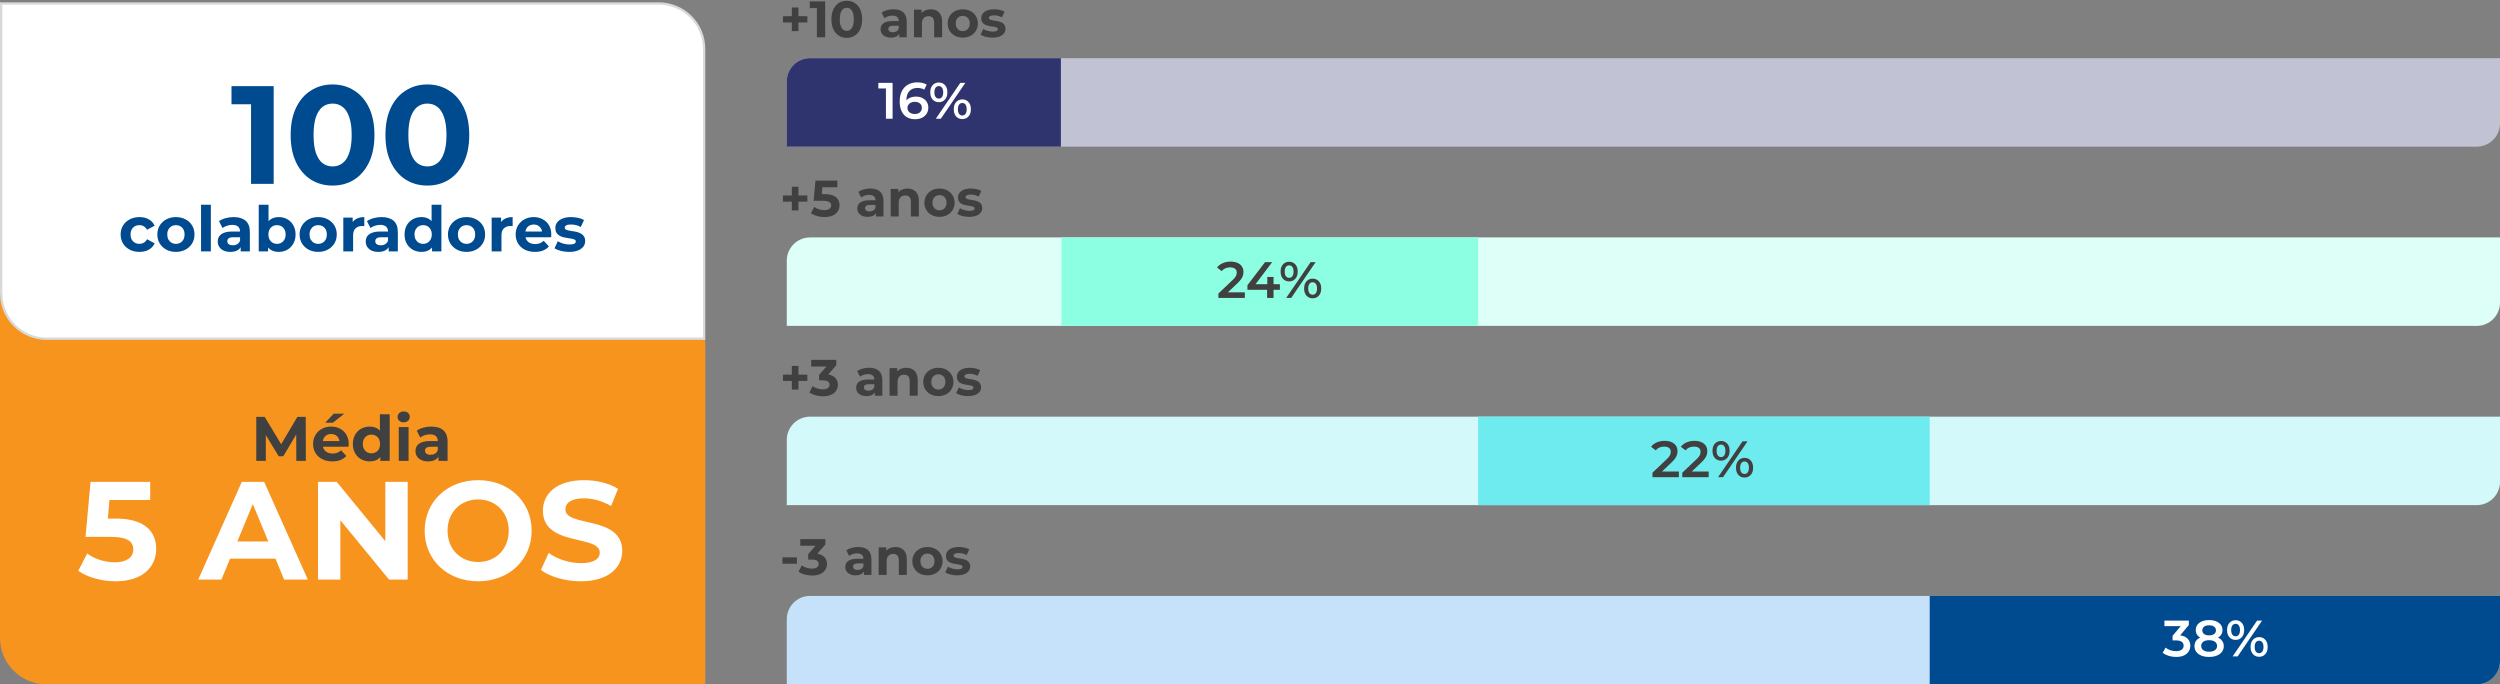<svg width="1074" height="294" viewBox="0 0 1074 294" fill="none" xmlns="http://www.w3.org/2000/svg">
<rect x="0" y="0" width="1074" height="294" fill="#808080" stroke="none"/>
<path d="M0 128H283C294.046 128 303 136.954 303 148V294H20C8.954 294 0 285.046 0 274V128Z" fill="#F7941E"/>
<path d="M131.394 198H127.29L127.263 186.66L121.701 196.002H119.73L114.195 186.903V198H110.091V179.1H113.709L120.783 190.845L127.749 179.1H131.34L131.394 198ZM147.893 177.723L143.006 181.611H139.712L143.357 177.723H147.893ZM149.81 190.791C149.81 191.115 149.756 191.574 149.729 191.925H138.74C139.145 193.734 140.684 194.841 142.898 194.841C144.437 194.841 145.544 194.382 146.543 193.437L148.784 195.867C147.434 197.406 145.409 198.216 142.79 198.216C137.768 198.216 134.501 195.057 134.501 190.737C134.501 186.39 137.822 183.258 142.25 183.258C146.516 183.258 149.81 186.12 149.81 190.791ZM142.277 186.444C140.36 186.444 138.983 187.605 138.686 189.468H145.841C145.544 187.632 144.167 186.444 142.277 186.444ZM163.198 177.966H167.41V198H163.387V196.326C162.334 197.595 160.795 198.216 158.851 198.216C154.747 198.216 151.588 195.3 151.588 190.737C151.588 186.174 154.747 183.258 158.851 183.258C160.633 183.258 162.145 183.825 163.198 185.013V177.966ZM159.58 194.76C161.659 194.76 163.279 193.248 163.279 190.737C163.279 188.226 161.659 186.714 159.58 186.714C157.474 186.714 155.854 188.226 155.854 190.737C155.854 193.248 157.474 194.76 159.58 194.76ZM173.415 181.449C171.849 181.449 170.796 180.423 170.796 179.1C170.796 177.777 171.849 176.751 173.415 176.751C174.981 176.751 176.034 177.723 176.034 179.019C176.034 180.423 174.981 181.449 173.415 181.449ZM171.309 198V183.474H175.521V198H171.309ZM185.289 183.258C189.717 183.258 192.282 185.31 192.282 189.711V198H188.34V196.191C187.557 197.514 186.045 198.216 183.912 198.216C180.51 198.216 178.485 196.326 178.485 193.815C178.485 191.25 180.294 189.468 184.722 189.468H188.07C188.07 187.659 186.99 186.606 184.722 186.606C183.183 186.606 181.59 187.119 180.537 187.956L179.025 185.013C180.618 183.879 182.967 183.258 185.289 183.258ZM184.965 195.381C186.369 195.381 187.584 194.733 188.07 193.41V191.925H185.181C183.21 191.925 182.589 192.654 182.589 193.626C182.589 194.679 183.48 195.381 184.965 195.381Z" fill="#404040"/>
<path d="M49.761 222.78C62.181 222.78 67.102 228.36 67.102 235.8C67.102 243.24 61.642 249.72 49.642 249.72C43.822 249.72 37.702 248.1 33.621 245.22L37.462 237.78C40.642 240.18 45.022 241.56 49.401 241.56C54.261 241.56 57.261 239.52 57.261 236.1C57.261 232.8 55.102 230.64 47.481 230.64H36.742L38.901 207H64.522V214.8H47.002L46.342 222.78H49.761ZM122.057 249L118.337 240H98.837L95.117 249H85.157L103.877 207H113.477L132.257 249H122.057ZM101.957 232.62H115.277L108.617 216.54L101.957 232.62ZM165.535 207H175.135V249H167.155L146.215 223.5V249H136.615V207H144.655L165.535 232.5V207ZM205.412 249.72C192.152 249.72 182.432 240.48 182.432 228C182.432 215.52 192.152 206.28 205.412 206.28C218.612 206.28 228.392 215.46 228.392 228C228.392 240.54 218.612 249.72 205.412 249.72ZM205.412 241.44C212.912 241.44 218.552 235.98 218.552 228C218.552 220.02 212.912 214.56 205.412 214.56C197.912 214.56 192.272 220.02 192.272 228C192.272 235.98 197.912 241.44 205.412 241.44ZM249.497 249.72C242.837 249.72 236.117 247.74 232.397 244.86L235.697 237.54C239.237 240.12 244.517 241.92 249.557 241.92C255.317 241.92 257.657 240 257.657 237.42C257.657 229.56 233.237 234.96 233.237 219.36C233.237 212.22 238.997 206.28 250.937 206.28C256.217 206.28 261.617 207.54 265.517 210L262.517 217.38C258.617 215.16 254.597 214.08 250.877 214.08C245.117 214.08 242.897 216.24 242.897 218.88C242.897 226.62 267.317 221.28 267.317 236.7C267.317 243.72 261.497 249.72 249.497 249.72Z" fill="white"/>
<path d="M283 1.5C293.77 1.5 302.5 10.23 302.5 21V145.5H20C9.23 145.5 0.5 136.77 0.5 126V1.5H283Z" fill="white" stroke="#D9D9D9"/>
<path d="M107.849 79V40.6L112.049 44.8H99.449V37H117.569V79H107.849ZM142.865 79.72C139.425 79.72 136.345 78.88 133.625 77.2C130.905 75.48 128.765 73 127.205 69.76C125.645 66.52 124.865 62.6 124.865 58C124.865 53.4 125.645 49.48 127.205 46.24C128.765 43 130.905 40.54 133.625 38.86C136.345 37.14 139.425 36.28 142.865 36.28C146.345 36.28 149.425 37.14 152.105 38.86C154.825 40.54 156.965 43 158.525 46.24C160.085 49.48 160.865 53.4 160.865 58C160.865 62.6 160.085 66.52 158.525 69.76C156.965 73 154.825 75.48 152.105 77.2C149.425 78.88 146.345 79.72 142.865 79.72ZM142.865 71.5C144.505 71.5 145.925 71.04 147.125 70.12C148.365 69.2 149.325 67.74 150.005 65.74C150.725 63.74 151.085 61.16 151.085 58C151.085 54.84 150.725 52.26 150.005 50.26C149.325 48.26 148.365 46.8 147.125 45.88C145.925 44.96 144.505 44.5 142.865 44.5C141.265 44.5 139.845 44.96 138.605 45.88C137.405 46.8 136.445 48.26 135.725 50.26C135.045 52.26 134.705 54.84 134.705 58C134.705 61.16 135.045 63.74 135.725 65.74C136.445 67.74 137.405 69.2 138.605 70.12C139.845 71.04 141.265 71.5 142.865 71.5ZM183.588 79.72C180.148 79.72 177.068 78.88 174.348 77.2C171.628 75.48 169.488 73 167.928 69.76C166.368 66.52 165.588 62.6 165.588 58C165.588 53.4 166.368 49.48 167.928 46.24C169.488 43 171.628 40.54 174.348 38.86C177.068 37.14 180.148 36.28 183.588 36.28C187.068 36.28 190.148 37.14 192.828 38.86C195.548 40.54 197.688 43 199.248 46.24C200.808 49.48 201.588 53.4 201.588 58C201.588 62.6 200.808 66.52 199.248 69.76C197.688 73 195.548 75.48 192.828 77.2C190.148 78.88 187.068 79.72 183.588 79.72ZM183.588 71.5C185.228 71.5 186.648 71.04 187.848 70.12C189.088 69.2 190.048 67.74 190.728 65.74C191.448 63.74 191.808 61.16 191.808 58C191.808 54.84 191.448 52.26 190.728 50.26C190.048 48.26 189.088 46.8 187.848 45.88C186.648 44.96 185.228 44.5 183.588 44.5C181.988 44.5 180.568 44.96 179.328 45.88C178.128 46.8 177.168 48.26 176.448 50.26C175.768 52.26 175.428 54.84 175.428 58C175.428 61.16 175.768 63.74 176.448 65.74C177.168 67.74 178.128 69.2 179.328 70.12C180.568 71.04 181.988 71.5 183.588 71.5ZM59.926 108.216C58.36 108.216 56.965 107.901 55.741 107.271C54.517 106.623 53.554 105.732 52.852 104.598C52.168 103.464 51.826 102.177 51.826 100.737C51.826 99.279 52.168 97.992 52.852 96.876C53.554 95.742 54.517 94.86 55.741 94.23C56.965 93.582 58.36 93.258 59.926 93.258C61.456 93.258 62.788 93.582 63.922 94.23C65.056 94.86 65.893 95.769 66.433 96.957L63.166 98.712C62.788 98.028 62.311 97.524 61.735 97.2C61.177 96.876 60.565 96.714 59.899 96.714C59.179 96.714 58.531 96.876 57.955 97.2C57.379 97.524 56.92 97.983 56.578 98.577C56.254 99.171 56.092 99.891 56.092 100.737C56.092 101.583 56.254 102.303 56.578 102.897C56.92 103.491 57.379 103.95 57.955 104.274C58.531 104.598 59.179 104.76 59.899 104.76C60.565 104.76 61.177 104.607 61.735 104.301C62.311 103.977 62.788 103.464 63.166 102.762L66.433 104.544C65.893 105.714 65.056 106.623 63.922 107.271C62.788 107.901 61.456 108.216 59.926 108.216ZM75.585 108.216C74.037 108.216 72.66 107.892 71.454 107.244C70.266 106.596 69.322 105.714 68.62 104.598C67.936 103.464 67.594 102.177 67.594 100.737C67.594 99.279 67.936 97.992 68.62 96.876C69.322 95.742 70.266 94.86 71.454 94.23C72.66 93.582 74.037 93.258 75.585 93.258C77.115 93.258 78.484 93.582 79.689 94.23C80.895 94.86 81.841 95.733 82.525 96.849C83.209 97.965 83.55 99.261 83.55 100.737C83.55 102.177 83.209 103.464 82.525 104.598C81.841 105.714 80.895 106.596 79.689 107.244C78.484 107.892 77.115 108.216 75.585 108.216ZM75.585 104.76C76.287 104.76 76.918 104.598 77.475 104.274C78.034 103.95 78.475 103.491 78.799 102.897C79.123 102.285 79.284 101.565 79.284 100.737C79.284 99.891 79.123 99.171 78.799 98.577C78.475 97.983 78.034 97.524 77.475 97.2C76.918 96.876 76.287 96.714 75.585 96.714C74.883 96.714 74.254 96.876 73.695 97.2C73.138 97.524 72.688 97.983 72.346 98.577C72.022 99.171 71.859 99.891 71.859 100.737C71.859 101.565 72.022 102.285 72.346 102.897C72.688 103.491 73.138 103.95 73.695 104.274C74.254 104.598 74.883 104.76 75.585 104.76ZM86.366 108V87.966H90.578V108H86.366ZM103.397 108V105.165L103.127 104.544V99.468C103.127 98.568 102.848 97.866 102.29 97.362C101.75 96.858 100.913 96.606 99.779 96.606C99.005 96.606 98.24 96.732 97.484 96.984C96.746 97.218 96.116 97.542 95.594 97.956L94.082 95.013C94.874 94.455 95.828 94.023 96.944 93.717C98.06 93.411 99.194 93.258 100.346 93.258C102.56 93.258 104.279 93.78 105.503 94.824C106.727 95.868 107.339 97.497 107.339 99.711V108H103.397ZM98.969 108.216C97.835 108.216 96.863 108.027 96.053 107.649C95.243 107.253 94.622 106.722 94.19 106.056C93.758 105.39 93.542 104.643 93.542 103.815C93.542 102.951 93.749 102.195 94.163 101.547C94.595 100.899 95.27 100.395 96.188 100.035C97.106 99.657 98.303 99.468 99.779 99.468H103.64V101.925H100.238C99.248 101.925 98.564 102.087 98.186 102.411C97.826 102.735 97.646 103.14 97.646 103.626C97.646 104.166 97.853 104.598 98.267 104.922C98.699 105.228 99.284 105.381 100.022 105.381C100.724 105.381 101.354 105.219 101.912 104.895C102.47 104.553 102.875 104.058 103.127 103.41L103.775 105.354C103.469 106.29 102.911 107.001 102.101 107.487C101.291 107.973 100.247 108.216 98.969 108.216ZM119.737 108.216C118.459 108.216 117.361 107.946 116.443 107.406C115.525 106.866 114.823 106.047 114.337 104.949C113.851 103.833 113.608 102.429 113.608 100.737C113.608 99.027 113.86 97.623 114.364 96.525C114.886 95.427 115.606 94.608 116.524 94.068C117.442 93.528 118.513 93.258 119.737 93.258C121.105 93.258 122.329 93.564 123.409 94.176C124.507 94.788 125.371 95.652 126.001 96.768C126.649 97.884 126.973 99.207 126.973 100.737C126.973 102.249 126.649 103.563 126.001 104.679C125.371 105.795 124.507 106.668 123.409 107.298C122.329 107.91 121.105 108.216 119.737 108.216ZM111.151 108V87.966H115.363V96.417L115.093 100.71L115.174 105.03V108H111.151ZM119.008 104.76C119.71 104.76 120.331 104.598 120.871 104.274C121.429 103.95 121.87 103.491 122.194 102.897C122.536 102.285 122.707 101.565 122.707 100.737C122.707 99.891 122.536 99.171 122.194 98.577C121.87 97.983 121.429 97.524 120.871 97.2C120.331 96.876 119.71 96.714 119.008 96.714C118.306 96.714 117.676 96.876 117.118 97.2C116.56 97.524 116.119 97.983 115.795 98.577C115.471 99.171 115.309 99.891 115.309 100.737C115.309 101.565 115.471 102.285 115.795 102.897C116.119 103.491 116.56 103.95 117.118 104.274C117.676 104.598 118.306 104.76 119.008 104.76ZM136.705 108.216C135.157 108.216 133.78 107.892 132.574 107.244C131.386 106.596 130.441 105.714 129.739 104.598C129.055 103.464 128.713 102.177 128.713 100.737C128.713 99.279 129.055 97.992 129.739 96.876C130.441 95.742 131.386 94.86 132.574 94.23C133.78 93.582 135.157 93.258 136.705 93.258C138.235 93.258 139.603 93.582 140.809 94.23C142.015 94.86 142.96 95.733 143.644 96.849C144.328 97.965 144.67 99.261 144.67 100.737C144.67 102.177 144.328 103.464 143.644 104.598C142.96 105.714 142.015 106.596 140.809 107.244C139.603 107.892 138.235 108.216 136.705 108.216ZM136.705 104.76C137.407 104.76 138.037 104.598 138.595 104.274C139.153 103.95 139.594 103.491 139.918 102.897C140.242 102.285 140.404 101.565 140.404 100.737C140.404 99.891 140.242 99.171 139.918 98.577C139.594 97.983 139.153 97.524 138.595 97.2C138.037 96.876 137.407 96.714 136.705 96.714C136.003 96.714 135.373 96.876 134.815 97.2C134.257 97.524 133.807 97.983 133.465 98.577C133.141 99.171 132.979 99.891 132.979 100.737C132.979 101.565 133.141 102.285 133.465 102.897C133.807 103.491 134.257 103.95 134.815 104.274C135.373 104.598 136.003 104.76 136.705 104.76ZM147.485 108V93.474H151.508V97.578L150.941 96.39C151.373 95.364 152.066 94.59 153.02 94.068C153.974 93.528 155.135 93.258 156.503 93.258V97.146C156.323 97.128 156.161 97.119 156.017 97.119C155.873 97.101 155.72 97.092 155.558 97.092C154.406 97.092 153.47 97.425 152.75 98.091C152.048 98.739 151.697 99.756 151.697 101.142V108H147.485ZM166.968 108V105.165L166.698 104.544V99.468C166.698 98.568 166.419 97.866 165.861 97.362C165.321 96.858 164.484 96.606 163.35 96.606C162.576 96.606 161.811 96.732 161.055 96.984C160.317 97.218 159.687 97.542 159.165 97.956L157.653 95.013C158.445 94.455 159.399 94.023 160.515 93.717C161.631 93.411 162.765 93.258 163.917 93.258C166.131 93.258 167.85 93.78 169.074 94.824C170.298 95.868 170.91 97.497 170.91 99.711V108H166.968ZM162.54 108.216C161.406 108.216 160.434 108.027 159.624 107.649C158.814 107.253 158.193 106.722 157.761 106.056C157.329 105.39 157.113 104.643 157.113 103.815C157.113 102.951 157.32 102.195 157.734 101.547C158.166 100.899 158.841 100.395 159.759 100.035C160.677 99.657 161.874 99.468 163.35 99.468H167.211V101.925H163.809C162.819 101.925 162.135 102.087 161.757 102.411C161.397 102.735 161.217 103.14 161.217 103.626C161.217 104.166 161.424 104.598 161.838 104.922C162.27 105.228 162.855 105.381 163.593 105.381C164.295 105.381 164.925 105.219 165.483 104.895C166.041 104.553 166.446 104.058 166.698 103.41L167.346 105.354C167.04 106.29 166.482 107.001 165.672 107.487C164.862 107.973 163.818 108.216 162.54 108.216ZM181.065 108.216C179.697 108.216 178.464 107.91 177.366 107.298C176.268 106.668 175.395 105.795 174.747 104.679C174.117 103.563 173.802 102.249 173.802 100.737C173.802 99.207 174.117 97.884 174.747 96.768C175.395 95.652 176.268 94.788 177.366 94.176C178.464 93.564 179.697 93.258 181.065 93.258C182.289 93.258 183.36 93.528 184.278 94.068C185.196 94.608 185.907 95.427 186.411 96.525C186.915 97.623 187.167 99.027 187.167 100.737C187.167 102.429 186.924 103.833 186.438 104.949C185.952 106.047 185.25 106.866 184.332 107.406C183.432 107.946 182.343 108.216 181.065 108.216ZM181.794 104.76C182.478 104.76 183.099 104.598 183.657 104.274C184.215 103.95 184.656 103.491 184.98 102.897C185.322 102.285 185.493 101.565 185.493 100.737C185.493 99.891 185.322 99.171 184.98 98.577C184.656 97.983 184.215 97.524 183.657 97.2C183.099 96.876 182.478 96.714 181.794 96.714C181.092 96.714 180.462 96.876 179.904 97.2C179.346 97.524 178.896 97.983 178.554 98.577C178.23 99.171 178.068 99.891 178.068 100.737C178.068 101.565 178.23 102.285 178.554 102.897C178.896 103.491 179.346 103.95 179.904 104.274C180.462 104.598 181.092 104.76 181.794 104.76ZM185.601 108V105.03L185.682 100.71L185.412 96.417V87.966H189.624V108H185.601ZM200.434 108.216C198.886 108.216 197.509 107.892 196.303 107.244C195.115 106.596 194.17 105.714 193.468 104.598C192.784 103.464 192.442 102.177 192.442 100.737C192.442 99.279 192.784 97.992 193.468 96.876C194.17 95.742 195.115 94.86 196.303 94.23C197.509 93.582 198.886 93.258 200.434 93.258C201.964 93.258 203.332 93.582 204.538 94.23C205.744 94.86 206.689 95.733 207.373 96.849C208.057 97.965 208.399 99.261 208.399 100.737C208.399 102.177 208.057 103.464 207.373 104.598C206.689 105.714 205.744 106.596 204.538 107.244C203.332 107.892 201.964 108.216 200.434 108.216ZM200.434 104.76C201.136 104.76 201.766 104.598 202.324 104.274C202.882 103.95 203.323 103.491 203.647 102.897C203.971 102.285 204.133 101.565 204.133 100.737C204.133 99.891 203.971 99.171 203.647 98.577C203.323 97.983 202.882 97.524 202.324 97.2C201.766 96.876 201.136 96.714 200.434 96.714C199.732 96.714 199.102 96.876 198.544 97.2C197.986 97.524 197.536 97.983 197.194 98.577C196.87 99.171 196.708 99.891 196.708 100.737C196.708 101.565 196.87 102.285 197.194 102.897C197.536 103.491 197.986 103.95 198.544 104.274C199.102 104.598 199.732 104.76 200.434 104.76ZM211.215 108V93.474H215.238V97.578L214.671 96.39C215.103 95.364 215.796 94.59 216.75 94.068C217.704 93.528 218.865 93.258 220.233 93.258V97.146C220.053 97.128 219.891 97.119 219.747 97.119C219.603 97.101 219.45 97.092 219.288 97.092C218.136 97.092 217.2 97.425 216.48 98.091C215.778 98.739 215.427 99.756 215.427 101.142V108H211.215ZM229.814 108.216C228.158 108.216 226.7 107.892 225.44 107.244C224.198 106.596 223.235 105.714 222.551 104.598C221.867 103.464 221.525 102.177 221.525 100.737C221.525 99.279 221.858 97.992 222.524 96.876C223.208 95.742 224.135 94.86 225.305 94.23C226.475 93.582 227.798 93.258 229.274 93.258C230.696 93.258 231.974 93.564 233.108 94.176C234.26 94.77 235.169 95.634 235.835 96.768C236.501 97.884 236.834 99.225 236.834 100.791C236.834 100.953 236.825 101.142 236.807 101.358C236.789 101.556 236.771 101.745 236.753 101.925H224.954V99.468H234.539L232.919 100.197C232.919 99.441 232.766 98.784 232.46 98.226C232.154 97.668 231.731 97.236 231.191 96.93C230.651 96.606 230.021 96.444 229.301 96.444C228.581 96.444 227.942 96.606 227.384 96.93C226.844 97.236 226.421 97.677 226.115 98.253C225.809 98.811 225.656 99.477 225.656 100.251V100.899C225.656 101.691 225.827 102.393 226.169 103.005C226.529 103.599 227.024 104.058 227.654 104.382C228.302 104.688 229.058 104.841 229.922 104.841C230.696 104.841 231.371 104.724 231.947 104.49C232.541 104.256 233.081 103.905 233.567 103.437L235.808 105.867C235.142 106.623 234.305 107.208 233.297 107.622C232.289 108.018 231.128 108.216 229.814 108.216ZM244.525 108.216C243.283 108.216 242.086 108.072 240.934 107.784C239.8 107.478 238.9 107.1 238.234 106.65L239.638 103.626C240.304 104.04 241.087 104.382 241.987 104.652C242.905 104.904 243.805 105.03 244.687 105.03C245.659 105.03 246.343 104.913 246.739 104.679C247.153 104.445 247.36 104.121 247.36 103.707C247.36 103.365 247.198 103.113 246.874 102.951C246.568 102.771 246.154 102.636 245.632 102.546C245.11 102.456 244.534 102.366 243.904 102.276C243.292 102.186 242.671 102.069 242.041 101.925C241.411 101.763 240.835 101.529 240.313 101.223C239.791 100.917 239.368 100.503 239.044 99.981C238.738 99.459 238.585 98.784 238.585 97.956C238.585 97.038 238.846 96.228 239.368 95.526C239.908 94.824 240.682 94.275 241.69 93.879C242.698 93.465 243.904 93.258 245.308 93.258C246.298 93.258 247.306 93.366 248.332 93.582C249.358 93.798 250.213 94.113 250.897 94.527L249.493 97.524C248.791 97.11 248.08 96.831 247.36 96.687C246.658 96.525 245.974 96.444 245.308 96.444C244.372 96.444 243.688 96.57 243.256 96.822C242.824 97.074 242.608 97.398 242.608 97.794C242.608 98.154 242.761 98.424 243.067 98.604C243.391 98.784 243.814 98.928 244.336 99.036C244.858 99.144 245.425 99.243 246.037 99.333C246.667 99.405 247.297 99.522 247.927 99.684C248.557 99.846 249.124 100.08 249.628 100.386C250.15 100.674 250.573 101.079 250.897 101.601C251.221 102.105 251.383 102.771 251.383 103.599C251.383 104.499 251.113 105.3 250.573 106.002C250.033 106.686 249.25 107.226 248.224 107.622C247.216 108.018 245.983 108.216 244.525 108.216Z" fill="#004A8F"/>
<path d="M346.836 6.958V9.642H343.008V13.382H340.17V9.642H336.364V6.958H340.17V3.218H343.008V6.958H346.836ZM347.851 0.6H354.495V16H350.931V3.46H347.851V0.6ZM363.771 16.264C359.987 16.264 357.171 13.382 357.171 8.3C357.171 3.218 359.987 0.336 363.771 0.336C367.577 0.336 370.371 3.218 370.371 8.3C370.371 13.382 367.577 16.264 363.771 16.264ZM363.771 13.25C365.553 13.25 366.785 11.798 366.785 8.3C366.785 4.802 365.553 3.35 363.771 3.35C362.011 3.35 360.779 4.802 360.779 8.3C360.779 11.798 362.011 13.25 363.771 13.25ZM383.833 3.988C387.441 3.988 389.531 5.66 389.531 9.246V16H386.319V14.526C385.681 15.604 384.449 16.176 382.711 16.176C379.939 16.176 378.289 14.636 378.289 12.59C378.289 10.5 379.763 9.048 383.371 9.048H386.099C386.099 7.574 385.219 6.716 383.371 6.716C382.117 6.716 380.819 7.134 379.961 7.816L378.729 5.418C380.027 4.494 381.941 3.988 383.833 3.988ZM383.569 13.866C384.713 13.866 385.703 13.338 386.099 12.26V11.05H383.745C382.139 11.05 381.633 11.644 381.633 12.436C381.633 13.294 382.359 13.866 383.569 13.866ZM399.831 3.988C402.625 3.988 404.737 5.616 404.737 9.224V16H401.305V9.752C401.305 7.838 400.425 6.958 398.907 6.958C397.257 6.958 396.069 7.97 396.069 10.148V16H392.637V4.164H395.915V5.55C396.839 4.538 398.225 3.988 399.831 3.988ZM413.609 16.176C409.847 16.176 407.097 13.646 407.097 10.082C407.097 6.518 409.847 3.988 413.609 3.988C417.371 3.988 420.099 6.518 420.099 10.082C420.099 13.646 417.371 16.176 413.609 16.176ZM413.609 13.36C415.325 13.36 416.623 12.128 416.623 10.082C416.623 8.036 415.325 6.804 413.609 6.804C411.893 6.804 410.573 8.036 410.573 10.082C410.573 12.128 411.893 13.36 413.609 13.36ZM426.375 16.176C424.373 16.176 422.349 15.626 421.249 14.9L422.393 12.436C423.449 13.118 425.055 13.58 426.507 13.58C428.091 13.58 428.685 13.162 428.685 12.502C428.685 10.566 421.535 12.546 421.535 7.816C421.535 5.572 423.559 3.988 427.013 3.988C428.641 3.988 430.445 4.362 431.567 5.022L430.423 7.464C429.257 6.804 428.091 6.584 427.013 6.584C425.473 6.584 424.813 7.068 424.813 7.684C424.813 9.708 431.963 7.75 431.963 12.414C431.963 14.614 429.917 16.176 426.375 16.176Z" fill="#404040"/>
<path d="M338 35C338 29.477 342.477 25 348 25H1074V53C1074 58.523 1069.52 63 1064 63H338V35Z" fill="#C1C3D4"/>
<path d="M338 35C338 29.477 342.477 25 348 25H455.76V63H338V35Z" fill="#30346E"/>
<path d="M380.597 51V36.7L381.851 37.998H377.341V35.6H383.457V51H380.597ZM393.178 51.22C391.785 51.22 390.589 50.927 389.592 50.34C388.595 49.739 387.832 48.873 387.304 47.744C386.776 46.615 386.512 45.221 386.512 43.564C386.512 41.804 386.827 40.315 387.458 39.098C388.103 37.881 388.991 36.957 390.12 36.326C391.264 35.695 392.577 35.38 394.058 35.38C394.835 35.38 395.576 35.461 396.28 35.622C396.999 35.783 397.607 36.033 398.106 36.37L397.05 38.526C396.625 38.247 396.163 38.057 395.664 37.954C395.18 37.837 394.667 37.778 394.124 37.778C392.672 37.778 391.521 38.225 390.67 39.12C389.819 40.015 389.394 41.335 389.394 43.08C389.394 43.359 389.401 43.689 389.416 44.07C389.431 44.437 389.482 44.811 389.57 45.192L388.69 44.224C388.954 43.623 389.313 43.124 389.768 42.728C390.237 42.317 390.787 42.009 391.418 41.804C392.063 41.599 392.76 41.496 393.508 41.496C394.52 41.496 395.422 41.694 396.214 42.09C397.006 42.471 397.637 43.021 398.106 43.74C398.575 44.444 398.81 45.273 398.81 46.226C398.81 47.238 398.561 48.118 398.062 48.866C397.563 49.614 396.889 50.193 396.038 50.604C395.187 51.015 394.234 51.22 393.178 51.22ZM393.024 48.976C393.611 48.976 394.131 48.873 394.586 48.668C395.041 48.448 395.393 48.14 395.642 47.744C395.906 47.348 396.038 46.886 396.038 46.358C396.038 45.551 395.759 44.913 395.202 44.444C394.645 43.975 393.897 43.74 392.958 43.74C392.342 43.74 391.799 43.857 391.33 44.092C390.875 44.312 390.509 44.62 390.23 45.016C389.966 45.412 389.834 45.867 389.834 46.38C389.834 46.849 389.959 47.282 390.208 47.678C390.457 48.074 390.817 48.389 391.286 48.624C391.77 48.859 392.349 48.976 393.024 48.976ZM402.031 51L412.547 35.6H414.703L404.187 51H402.031ZM403.307 43.894C402.589 43.894 401.951 43.718 401.393 43.366C400.836 43.014 400.403 42.523 400.095 41.892C399.787 41.261 399.633 40.521 399.633 39.67C399.633 38.819 399.787 38.079 400.095 37.448C400.403 36.817 400.836 36.326 401.393 35.974C401.951 35.622 402.589 35.446 403.307 35.446C404.055 35.446 404.701 35.622 405.243 35.974C405.801 36.326 406.233 36.817 406.541 37.448C406.849 38.079 407.003 38.819 407.003 39.67C407.003 40.521 406.849 41.261 406.541 41.892C406.233 42.523 405.801 43.014 405.243 43.366C404.701 43.718 404.055 43.894 403.307 43.894ZM403.329 42.354C403.916 42.354 404.371 42.127 404.693 41.672C405.031 41.203 405.199 40.535 405.199 39.67C405.199 38.805 405.031 38.145 404.693 37.69C404.371 37.221 403.916 36.986 403.329 36.986C402.743 36.986 402.273 37.221 401.921 37.69C401.584 38.159 401.415 38.819 401.415 39.67C401.415 40.521 401.584 41.181 401.921 41.65C402.273 42.119 402.743 42.354 403.329 42.354ZM413.405 51.154C412.687 51.154 412.049 50.978 411.491 50.626C410.934 50.274 410.501 49.783 410.193 49.152C409.885 48.521 409.731 47.781 409.731 46.93C409.731 46.079 409.885 45.339 410.193 44.708C410.501 44.077 410.934 43.586 411.491 43.234C412.049 42.882 412.687 42.706 413.405 42.706C414.153 42.706 414.799 42.882 415.341 43.234C415.899 43.586 416.331 44.077 416.639 44.708C416.947 45.339 417.101 46.079 417.101 46.93C417.101 47.781 416.947 48.521 416.639 49.152C416.331 49.783 415.899 50.274 415.341 50.626C414.799 50.978 414.153 51.154 413.405 51.154ZM413.405 49.614C413.992 49.614 414.454 49.379 414.791 48.91C415.129 48.441 415.297 47.781 415.297 46.93C415.297 46.079 415.129 45.419 414.791 44.95C414.454 44.481 413.992 44.246 413.405 44.246C412.833 44.246 412.371 44.481 412.019 44.95C411.682 45.405 411.513 46.065 411.513 46.93C411.513 47.795 411.682 48.463 412.019 48.932C412.371 49.387 412.833 49.614 413.405 49.614Z" fill="white"/>
<path d="M346.836 83.958V86.642H343.008V90.382H340.17V86.642H336.364V83.958H340.17V80.218H343.008V83.958H346.836ZM354.308 83.386C358.862 83.386 360.666 85.432 360.666 88.16C360.666 90.888 358.664 93.264 354.264 93.264C352.13 93.264 349.886 92.67 348.39 91.614L349.798 88.886C350.964 89.766 352.57 90.272 354.176 90.272C355.958 90.272 357.058 89.524 357.058 88.27C357.058 87.06 356.266 86.268 353.472 86.268H349.534L350.326 77.6H359.72V80.46H353.296L353.054 83.386H354.308ZM373.842 80.988C377.45 80.988 379.54 82.66 379.54 86.246V93H376.328V91.526C375.69 92.604 374.458 93.176 372.72 93.176C369.948 93.176 368.298 91.636 368.298 89.59C368.298 87.5 369.772 86.048 373.38 86.048H376.108C376.108 84.574 375.228 83.716 373.38 83.716C372.126 83.716 370.828 84.134 369.97 84.816L368.738 82.418C370.036 81.494 371.95 80.988 373.842 80.988ZM373.578 90.866C374.722 90.866 375.712 90.338 376.108 89.26V88.05H373.754C372.148 88.05 371.642 88.644 371.642 89.436C371.642 90.294 372.368 90.866 373.578 90.866ZM389.841 80.988C392.635 80.988 394.747 82.616 394.747 86.224V93H391.315V86.752C391.315 84.838 390.435 83.958 388.917 83.958C387.267 83.958 386.079 84.97 386.079 87.148V93H382.647V81.164H385.925V82.55C386.849 81.538 388.235 80.988 389.841 80.988ZM403.618 93.176C399.856 93.176 397.106 90.646 397.106 87.082C397.106 83.518 399.856 80.988 403.618 80.988C407.38 80.988 410.108 83.518 410.108 87.082C410.108 90.646 407.38 93.176 403.618 93.176ZM403.618 90.36C405.334 90.36 406.632 89.128 406.632 87.082C406.632 85.036 405.334 83.804 403.618 83.804C401.902 83.804 400.582 85.036 400.582 87.082C400.582 89.128 401.902 90.36 403.618 90.36ZM416.384 93.176C414.382 93.176 412.358 92.626 411.258 91.9L412.402 89.436C413.458 90.118 415.064 90.58 416.516 90.58C418.1 90.58 418.694 90.162 418.694 89.502C418.694 87.566 411.544 89.546 411.544 84.816C411.544 82.572 413.568 80.988 417.022 80.988C418.65 80.988 420.454 81.362 421.576 82.022L420.432 84.464C419.266 83.804 418.1 83.584 417.022 83.584C415.482 83.584 414.822 84.068 414.822 84.684C414.822 86.708 421.972 84.75 421.972 89.414C421.972 91.614 419.926 93.176 416.384 93.176Z" fill="#404040"/>
<path d="M338 112C338 106.477 342.477 102 348 102H1074V130C1074 135.523 1069.52 140 1064 140H338V112Z" fill="#DDFFF7"/>
<rect x="456" y="102" width="179" height="38" fill="#8CFFE2"/>
<path d="M523.432 128V126.086L529.548 120.278C530.061 119.794 530.443 119.369 530.692 119.002C530.941 118.635 531.103 118.298 531.176 117.99C531.264 117.667 531.308 117.367 531.308 117.088C531.308 116.384 531.066 115.841 530.582 115.46C530.098 115.064 529.387 114.866 528.448 114.866C527.7 114.866 527.018 114.998 526.402 115.262C525.801 115.526 525.28 115.929 524.84 116.472L522.838 114.932C523.439 114.125 524.246 113.502 525.258 113.062C526.285 112.607 527.429 112.38 528.69 112.38C529.805 112.38 530.773 112.563 531.594 112.93C532.43 113.282 533.068 113.788 533.508 114.448C533.963 115.108 534.19 115.893 534.19 116.802C534.19 117.301 534.124 117.799 533.992 118.298C533.86 118.782 533.611 119.295 533.244 119.838C532.877 120.381 532.342 120.989 531.638 121.664L526.38 126.658L525.786 125.58H534.784V128H523.432ZM535.893 124.502V122.522L543.483 112.6H546.541L539.061 122.522L537.631 122.082H549.841V124.502H535.893ZM544.341 128V124.502L544.429 122.082V118.98H547.113V128H544.341ZM552.534 128L563.05 112.6H565.206L554.69 128H552.534ZM553.81 120.894C553.091 120.894 552.453 120.718 551.896 120.366C551.339 120.014 550.906 119.523 550.598 118.892C550.29 118.261 550.136 117.521 550.136 116.67C550.136 115.819 550.29 115.079 550.598 114.448C550.906 113.817 551.339 113.326 551.896 112.974C552.453 112.622 553.091 112.446 553.81 112.446C554.558 112.446 555.203 112.622 555.746 112.974C556.303 113.326 556.736 113.817 557.044 114.448C557.352 115.079 557.506 115.819 557.506 116.67C557.506 117.521 557.352 118.261 557.044 118.892C556.736 119.523 556.303 120.014 555.746 120.366C555.203 120.718 554.558 120.894 553.81 120.894ZM553.832 119.354C554.419 119.354 554.873 119.127 555.196 118.672C555.533 118.203 555.702 117.535 555.702 116.67C555.702 115.805 555.533 115.145 555.196 114.69C554.873 114.221 554.419 113.986 553.832 113.986C553.245 113.986 552.776 114.221 552.424 114.69C552.087 115.159 551.918 115.819 551.918 116.67C551.918 117.521 552.087 118.181 552.424 118.65C552.776 119.119 553.245 119.354 553.832 119.354ZM563.908 128.154C563.189 128.154 562.551 127.978 561.994 127.626C561.437 127.274 561.004 126.783 560.696 126.152C560.388 125.521 560.234 124.781 560.234 123.93C560.234 123.079 560.388 122.339 560.696 121.708C561.004 121.077 561.437 120.586 561.994 120.234C562.551 119.882 563.189 119.706 563.908 119.706C564.656 119.706 565.301 119.882 565.844 120.234C566.401 120.586 566.834 121.077 567.142 121.708C567.45 122.339 567.604 123.079 567.604 123.93C567.604 124.781 567.45 125.521 567.142 126.152C566.834 126.783 566.401 127.274 565.844 127.626C565.301 127.978 564.656 128.154 563.908 128.154ZM563.908 126.614C564.495 126.614 564.957 126.379 565.294 125.91C565.631 125.441 565.8 124.781 565.8 123.93C565.8 123.079 565.631 122.419 565.294 121.95C564.957 121.481 564.495 121.246 563.908 121.246C563.336 121.246 562.874 121.481 562.522 121.95C562.185 122.405 562.016 123.065 562.016 123.93C562.016 124.795 562.185 125.463 562.522 125.932C562.874 126.387 563.336 126.614 563.908 126.614Z" fill="#404040"/>
<path d="M346.836 160.958V163.642H343.008V167.382H340.17V163.642H336.364V160.958H340.17V157.218H343.008V160.958H346.836ZM355.792 160.87C358.564 161.31 359.972 163.026 359.972 165.292C359.972 167.888 357.97 170.264 353.592 170.264C351.436 170.264 349.214 169.67 347.718 168.614L349.104 165.886C350.27 166.766 351.898 167.272 353.504 167.272C355.286 167.272 356.386 166.546 356.386 165.292C356.386 164.126 355.528 163.4 353.504 163.4H351.876V161.046L355.044 157.46H348.488V154.6H359.268V156.91L355.792 160.87ZM373.348 157.988C376.956 157.988 379.046 159.66 379.046 163.246V170H375.834V168.526C375.196 169.604 373.964 170.176 372.226 170.176C369.454 170.176 367.804 168.636 367.804 166.59C367.804 164.5 369.278 163.048 372.886 163.048H375.614C375.614 161.574 374.734 160.716 372.886 160.716C371.632 160.716 370.334 161.134 369.476 161.816L368.244 159.418C369.542 158.494 371.456 157.988 373.348 157.988ZM373.084 167.866C374.228 167.866 375.218 167.338 375.614 166.26V165.05H373.26C371.654 165.05 371.148 165.644 371.148 166.436C371.148 167.294 371.874 167.866 373.084 167.866ZM389.346 157.988C392.14 157.988 394.252 159.616 394.252 163.224V170H390.82V163.752C390.82 161.838 389.94 160.958 388.422 160.958C386.772 160.958 385.584 161.97 385.584 164.148V170H382.152V158.164H385.43V159.55C386.354 158.538 387.74 157.988 389.346 157.988ZM403.124 170.176C399.362 170.176 396.612 167.646 396.612 164.082C396.612 160.518 399.362 157.988 403.124 157.988C406.886 157.988 409.614 160.518 409.614 164.082C409.614 167.646 406.886 170.176 403.124 170.176ZM403.124 167.36C404.84 167.36 406.138 166.128 406.138 164.082C406.138 162.036 404.84 160.804 403.124 160.804C401.408 160.804 400.088 162.036 400.088 164.082C400.088 166.128 401.408 167.36 403.124 167.36ZM415.89 170.176C413.888 170.176 411.864 169.626 410.764 168.9L411.908 166.436C412.964 167.118 414.57 167.58 416.022 167.58C417.606 167.58 418.2 167.162 418.2 166.502C418.2 164.566 411.05 166.546 411.05 161.816C411.05 159.572 413.074 157.988 416.528 157.988C418.156 157.988 419.96 158.362 421.082 159.022L419.938 161.464C418.772 160.804 417.606 160.584 416.528 160.584C414.988 160.584 414.328 161.068 414.328 161.684C414.328 163.708 421.478 161.75 421.478 166.414C421.478 168.614 419.432 170.176 415.89 170.176Z" fill="#404040"/>
<path d="M338 189C338 183.477 342.477 179 348 179H1074V207C1074 212.523 1069.52 217 1064 217H338V189Z" fill="#D4F9FB"/>
<rect x="635" y="179" width="194" height="38" fill="#6EEBEF"/>
<path d="M709.894 205V203.086L716.01 197.278C716.523 196.794 716.905 196.369 717.154 196.002C717.403 195.635 717.565 195.298 717.638 194.99C717.726 194.667 717.77 194.367 717.77 194.088C717.77 193.384 717.528 192.841 717.044 192.46C716.56 192.064 715.849 191.866 714.91 191.866C714.162 191.866 713.48 191.998 712.864 192.262C712.263 192.526 711.742 192.929 711.302 193.472L709.3 191.932C709.901 191.125 710.708 190.502 711.72 190.062C712.747 189.607 713.891 189.38 715.152 189.38C716.267 189.38 717.235 189.563 718.056 189.93C718.892 190.282 719.53 190.788 719.97 191.448C720.425 192.108 720.652 192.893 720.652 193.802C720.652 194.301 720.586 194.799 720.454 195.298C720.322 195.782 720.073 196.295 719.706 196.838C719.339 197.381 718.804 197.989 718.1 198.664L712.842 203.658L712.248 202.58H721.246V205H709.894ZM722.699 205V203.086L728.815 197.278C729.328 196.794 729.709 196.369 729.959 196.002C730.208 195.635 730.369 195.298 730.443 194.99C730.531 194.667 730.575 194.367 730.575 194.088C730.575 193.384 730.333 192.841 729.849 192.46C729.365 192.064 728.653 191.866 727.715 191.866C726.967 191.866 726.285 191.998 725.669 192.262C725.067 192.526 724.547 192.929 724.107 193.472L722.105 191.932C722.706 191.125 723.513 190.502 724.525 190.062C725.551 189.607 726.695 189.38 727.957 189.38C729.071 189.38 730.039 189.563 730.861 189.93C731.697 190.282 732.335 190.788 732.775 191.448C733.229 192.108 733.457 192.893 733.457 193.802C733.457 194.301 733.391 194.799 733.259 195.298C733.127 195.782 732.877 196.295 732.511 196.838C732.144 197.381 731.609 197.989 730.905 198.664L725.647 203.658L725.053 202.58H734.051V205H722.699ZM738.072 205L748.588 189.6H750.744L740.228 205H738.072ZM739.348 197.894C738.63 197.894 737.992 197.718 737.434 197.366C736.877 197.014 736.444 196.523 736.136 195.892C735.828 195.261 735.674 194.521 735.674 193.67C735.674 192.819 735.828 192.079 736.136 191.448C736.444 190.817 736.877 190.326 737.434 189.974C737.992 189.622 738.63 189.446 739.348 189.446C740.096 189.446 740.742 189.622 741.284 189.974C741.842 190.326 742.274 190.817 742.582 191.448C742.89 192.079 743.044 192.819 743.044 193.67C743.044 194.521 742.89 195.261 742.582 195.892C742.274 196.523 741.842 197.014 741.284 197.366C740.742 197.718 740.096 197.894 739.348 197.894ZM739.37 196.354C739.957 196.354 740.412 196.127 740.734 195.672C741.072 195.203 741.24 194.535 741.24 193.67C741.24 192.805 741.072 192.145 740.734 191.69C740.412 191.221 739.957 190.986 739.37 190.986C738.784 190.986 738.314 191.221 737.962 191.69C737.625 192.159 737.456 192.819 737.456 193.67C737.456 194.521 737.625 195.181 737.962 195.65C738.314 196.119 738.784 196.354 739.37 196.354ZM749.446 205.154C748.728 205.154 748.09 204.978 747.532 204.626C746.975 204.274 746.542 203.783 746.234 203.152C745.926 202.521 745.772 201.781 745.772 200.93C745.772 200.079 745.926 199.339 746.234 198.708C746.542 198.077 746.975 197.586 747.532 197.234C748.09 196.882 748.728 196.706 749.446 196.706C750.194 196.706 750.84 196.882 751.382 197.234C751.94 197.586 752.372 198.077 752.68 198.708C752.988 199.339 753.142 200.079 753.142 200.93C753.142 201.781 752.988 202.521 752.68 203.152C752.372 203.783 751.94 204.274 751.382 204.626C750.84 204.978 750.194 205.154 749.446 205.154ZM749.446 203.614C750.033 203.614 750.495 203.379 750.832 202.91C751.17 202.441 751.338 201.781 751.338 200.93C751.338 200.079 751.17 199.419 750.832 198.95C750.495 198.481 750.033 198.246 749.446 198.246C748.874 198.246 748.412 198.481 748.06 198.95C747.723 199.405 747.554 200.065 747.554 200.93C747.554 201.795 747.723 202.463 748.06 202.932C748.412 203.387 748.874 203.614 749.446 203.614Z" fill="#404040"/>
<path d="M336.144 242.182V239.432H342.37V242.182H336.144ZM351.109 237.87C353.881 238.31 355.289 240.026 355.289 242.292C355.289 244.888 353.287 247.264 348.909 247.264C346.753 247.264 344.531 246.67 343.035 245.614L344.421 242.886C345.587 243.766 347.215 244.272 348.821 244.272C350.603 244.272 351.703 243.546 351.703 242.292C351.703 241.126 350.845 240.4 348.821 240.4H347.193V238.046L350.361 234.46H343.805V231.6H354.585V233.91L351.109 237.87ZM368.665 234.988C372.273 234.988 374.363 236.66 374.363 240.246V247H371.151V245.526C370.513 246.604 369.281 247.176 367.543 247.176C364.771 247.176 363.121 245.636 363.121 243.59C363.121 241.5 364.595 240.048 368.203 240.048H370.931C370.931 238.574 370.051 237.716 368.203 237.716C366.949 237.716 365.651 238.134 364.793 238.816L363.561 236.418C364.859 235.494 366.773 234.988 368.665 234.988ZM368.401 244.866C369.545 244.866 370.535 244.338 370.931 243.26V242.05H368.577C366.971 242.05 366.465 242.644 366.465 243.436C366.465 244.294 367.191 244.866 368.401 244.866ZM384.663 234.988C387.457 234.988 389.569 236.616 389.569 240.224V247H386.137V240.752C386.137 238.838 385.257 237.958 383.739 237.958C382.089 237.958 380.901 238.97 380.901 241.148V247H377.469V235.164H380.747V236.55C381.671 235.538 383.057 234.988 384.663 234.988ZM398.441 247.176C394.679 247.176 391.929 244.646 391.929 241.082C391.929 237.518 394.679 234.988 398.441 234.988C402.203 234.988 404.931 237.518 404.931 241.082C404.931 244.646 402.203 247.176 398.441 247.176ZM398.441 244.36C400.157 244.36 401.455 243.128 401.455 241.082C401.455 239.036 400.157 237.804 398.441 237.804C396.725 237.804 395.405 239.036 395.405 241.082C395.405 243.128 396.725 244.36 398.441 244.36ZM411.207 247.176C409.205 247.176 407.181 246.626 406.081 245.9L407.225 243.436C408.281 244.118 409.887 244.58 411.339 244.58C412.923 244.58 413.517 244.162 413.517 243.502C413.517 241.566 406.367 243.546 406.367 238.816C406.367 236.572 408.391 234.988 411.845 234.988C413.473 234.988 415.277 235.362 416.399 236.022L415.255 238.464C414.089 237.804 412.923 237.584 411.845 237.584C410.305 237.584 409.645 238.068 409.645 238.684C409.645 240.708 416.795 238.75 416.795 243.414C416.795 245.614 414.749 247.176 411.207 247.176Z" fill="#404040"/>
<path d="M338 266C338 260.477 342.477 256 348 256H1074V284C1074 289.523 1069.52 294 1064 294H338V266Z" fill="#C6E1FA"/>
<path d="M1074 284C1074 289.523 1069.52 294 1064 294L829 294L829 256L1074 256L1074 284Z" fill="#004A8F"/>
<path d="M934.873 282.22C933.788 282.22 932.725 282.066 931.683 281.758C930.657 281.435 929.791 280.995 929.087 280.438L930.319 278.216C930.877 278.671 931.551 279.037 932.343 279.316C933.135 279.595 933.964 279.734 934.829 279.734C935.856 279.734 936.655 279.529 937.227 279.118C937.799 278.693 938.085 278.121 938.085 277.402C938.085 276.698 937.821 276.141 937.293 275.73C936.765 275.319 935.915 275.114 934.741 275.114H933.333V273.156L937.733 267.92L938.107 268.998H929.835V266.6H940.329V268.514L935.929 273.75L934.433 272.87H935.291C937.183 272.87 938.599 273.295 939.537 274.146C940.491 274.982 940.967 276.06 940.967 277.38C940.967 278.245 940.747 279.045 940.307 279.778C939.867 280.511 939.193 281.105 938.283 281.56C937.389 282 936.252 282.22 934.873 282.22ZM949.02 282.22C947.744 282.22 946.637 282.029 945.698 281.648C944.759 281.267 944.033 280.731 943.52 280.042C943.007 279.338 942.75 278.517 942.75 277.578C942.75 276.639 942.999 275.847 943.498 275.202C943.997 274.557 944.715 274.065 945.654 273.728C946.593 273.391 947.715 273.222 949.02 273.222C950.325 273.222 951.447 273.391 952.386 273.728C953.339 274.065 954.065 274.564 954.564 275.224C955.077 275.869 955.334 276.654 955.334 277.578C955.334 278.517 955.07 279.338 954.542 280.042C954.029 280.731 953.295 281.267 952.342 281.648C951.403 282.029 950.296 282.22 949.02 282.22ZM949.02 279.976C950.076 279.976 950.912 279.756 951.528 279.316C952.144 278.876 952.452 278.267 952.452 277.49C952.452 276.727 952.144 276.126 951.528 275.686C950.912 275.246 950.076 275.026 949.02 275.026C947.964 275.026 947.135 275.246 946.534 275.686C945.933 276.126 945.632 276.727 945.632 277.49C945.632 278.267 945.933 278.876 946.534 279.316C947.135 279.756 947.964 279.976 949.02 279.976ZM949.02 274.718C947.832 274.718 946.813 274.564 945.962 274.256C945.111 273.933 944.451 273.471 943.982 272.87C943.527 272.254 943.3 271.521 943.3 270.67C943.3 269.79 943.535 269.035 944.004 268.404C944.488 267.759 945.163 267.26 946.028 266.908C946.893 266.556 947.891 266.38 949.02 266.38C950.164 266.38 951.169 266.556 952.034 266.908C952.899 267.26 953.574 267.759 954.058 268.404C954.542 269.035 954.784 269.79 954.784 270.67C954.784 271.521 954.549 272.254 954.08 272.87C953.625 273.471 952.965 273.933 952.1 274.256C951.235 274.564 950.208 274.718 949.02 274.718ZM949.02 272.958C949.929 272.958 950.648 272.767 951.176 272.386C951.704 271.99 951.968 271.462 951.968 270.802C951.968 270.113 951.697 269.577 951.154 269.196C950.611 268.815 949.9 268.624 949.02 268.624C948.14 268.624 947.436 268.815 946.908 269.196C946.38 269.577 946.116 270.113 946.116 270.802C946.116 271.462 946.373 271.99 946.886 272.386C947.414 272.767 948.125 272.958 949.02 272.958ZM959.131 282L969.647 266.6H971.803L961.287 282H959.131ZM960.407 274.894C959.688 274.894 959.05 274.718 958.493 274.366C957.936 274.014 957.503 273.523 957.195 272.892C956.887 272.261 956.733 271.521 956.733 270.67C956.733 269.819 956.887 269.079 957.195 268.448C957.503 267.817 957.936 267.326 958.493 266.974C959.05 266.622 959.688 266.446 960.407 266.446C961.155 266.446 961.8 266.622 962.343 266.974C962.9 267.326 963.333 267.817 963.641 268.448C963.949 269.079 964.103 269.819 964.103 270.67C964.103 271.521 963.949 272.261 963.641 272.892C963.333 273.523 962.9 274.014 962.343 274.366C961.8 274.718 961.155 274.894 960.407 274.894ZM960.429 273.354C961.016 273.354 961.47 273.127 961.793 272.672C962.13 272.203 962.299 271.535 962.299 270.67C962.299 269.805 962.13 269.145 961.793 268.69C961.47 268.221 961.016 267.986 960.429 267.986C959.842 267.986 959.373 268.221 959.021 268.69C958.684 269.159 958.515 269.819 958.515 270.67C958.515 271.521 958.684 272.181 959.021 272.65C959.373 273.119 959.842 273.354 960.429 273.354ZM970.505 282.154C969.786 282.154 969.148 281.978 968.591 281.626C968.034 281.274 967.601 280.783 967.293 280.152C966.985 279.521 966.831 278.781 966.831 277.93C966.831 277.079 966.985 276.339 967.293 275.708C967.601 275.077 968.034 274.586 968.591 274.234C969.148 273.882 969.786 273.706 970.505 273.706C971.253 273.706 971.898 273.882 972.441 274.234C972.998 274.586 973.431 275.077 973.739 275.708C974.047 276.339 974.201 277.079 974.201 277.93C974.201 278.781 974.047 279.521 973.739 280.152C973.431 280.783 972.998 281.274 972.441 281.626C971.898 281.978 971.253 282.154 970.505 282.154ZM970.505 280.614C971.092 280.614 971.554 280.379 971.891 279.91C972.228 279.441 972.397 278.781 972.397 277.93C972.397 277.079 972.228 276.419 971.891 275.95C971.554 275.481 971.092 275.246 970.505 275.246C969.933 275.246 969.471 275.481 969.119 275.95C968.782 276.405 968.613 277.065 968.613 277.93C968.613 278.795 968.782 279.463 969.119 279.932C969.471 280.387 969.933 280.614 970.505 280.614Z" fill="white"/>
</svg>
